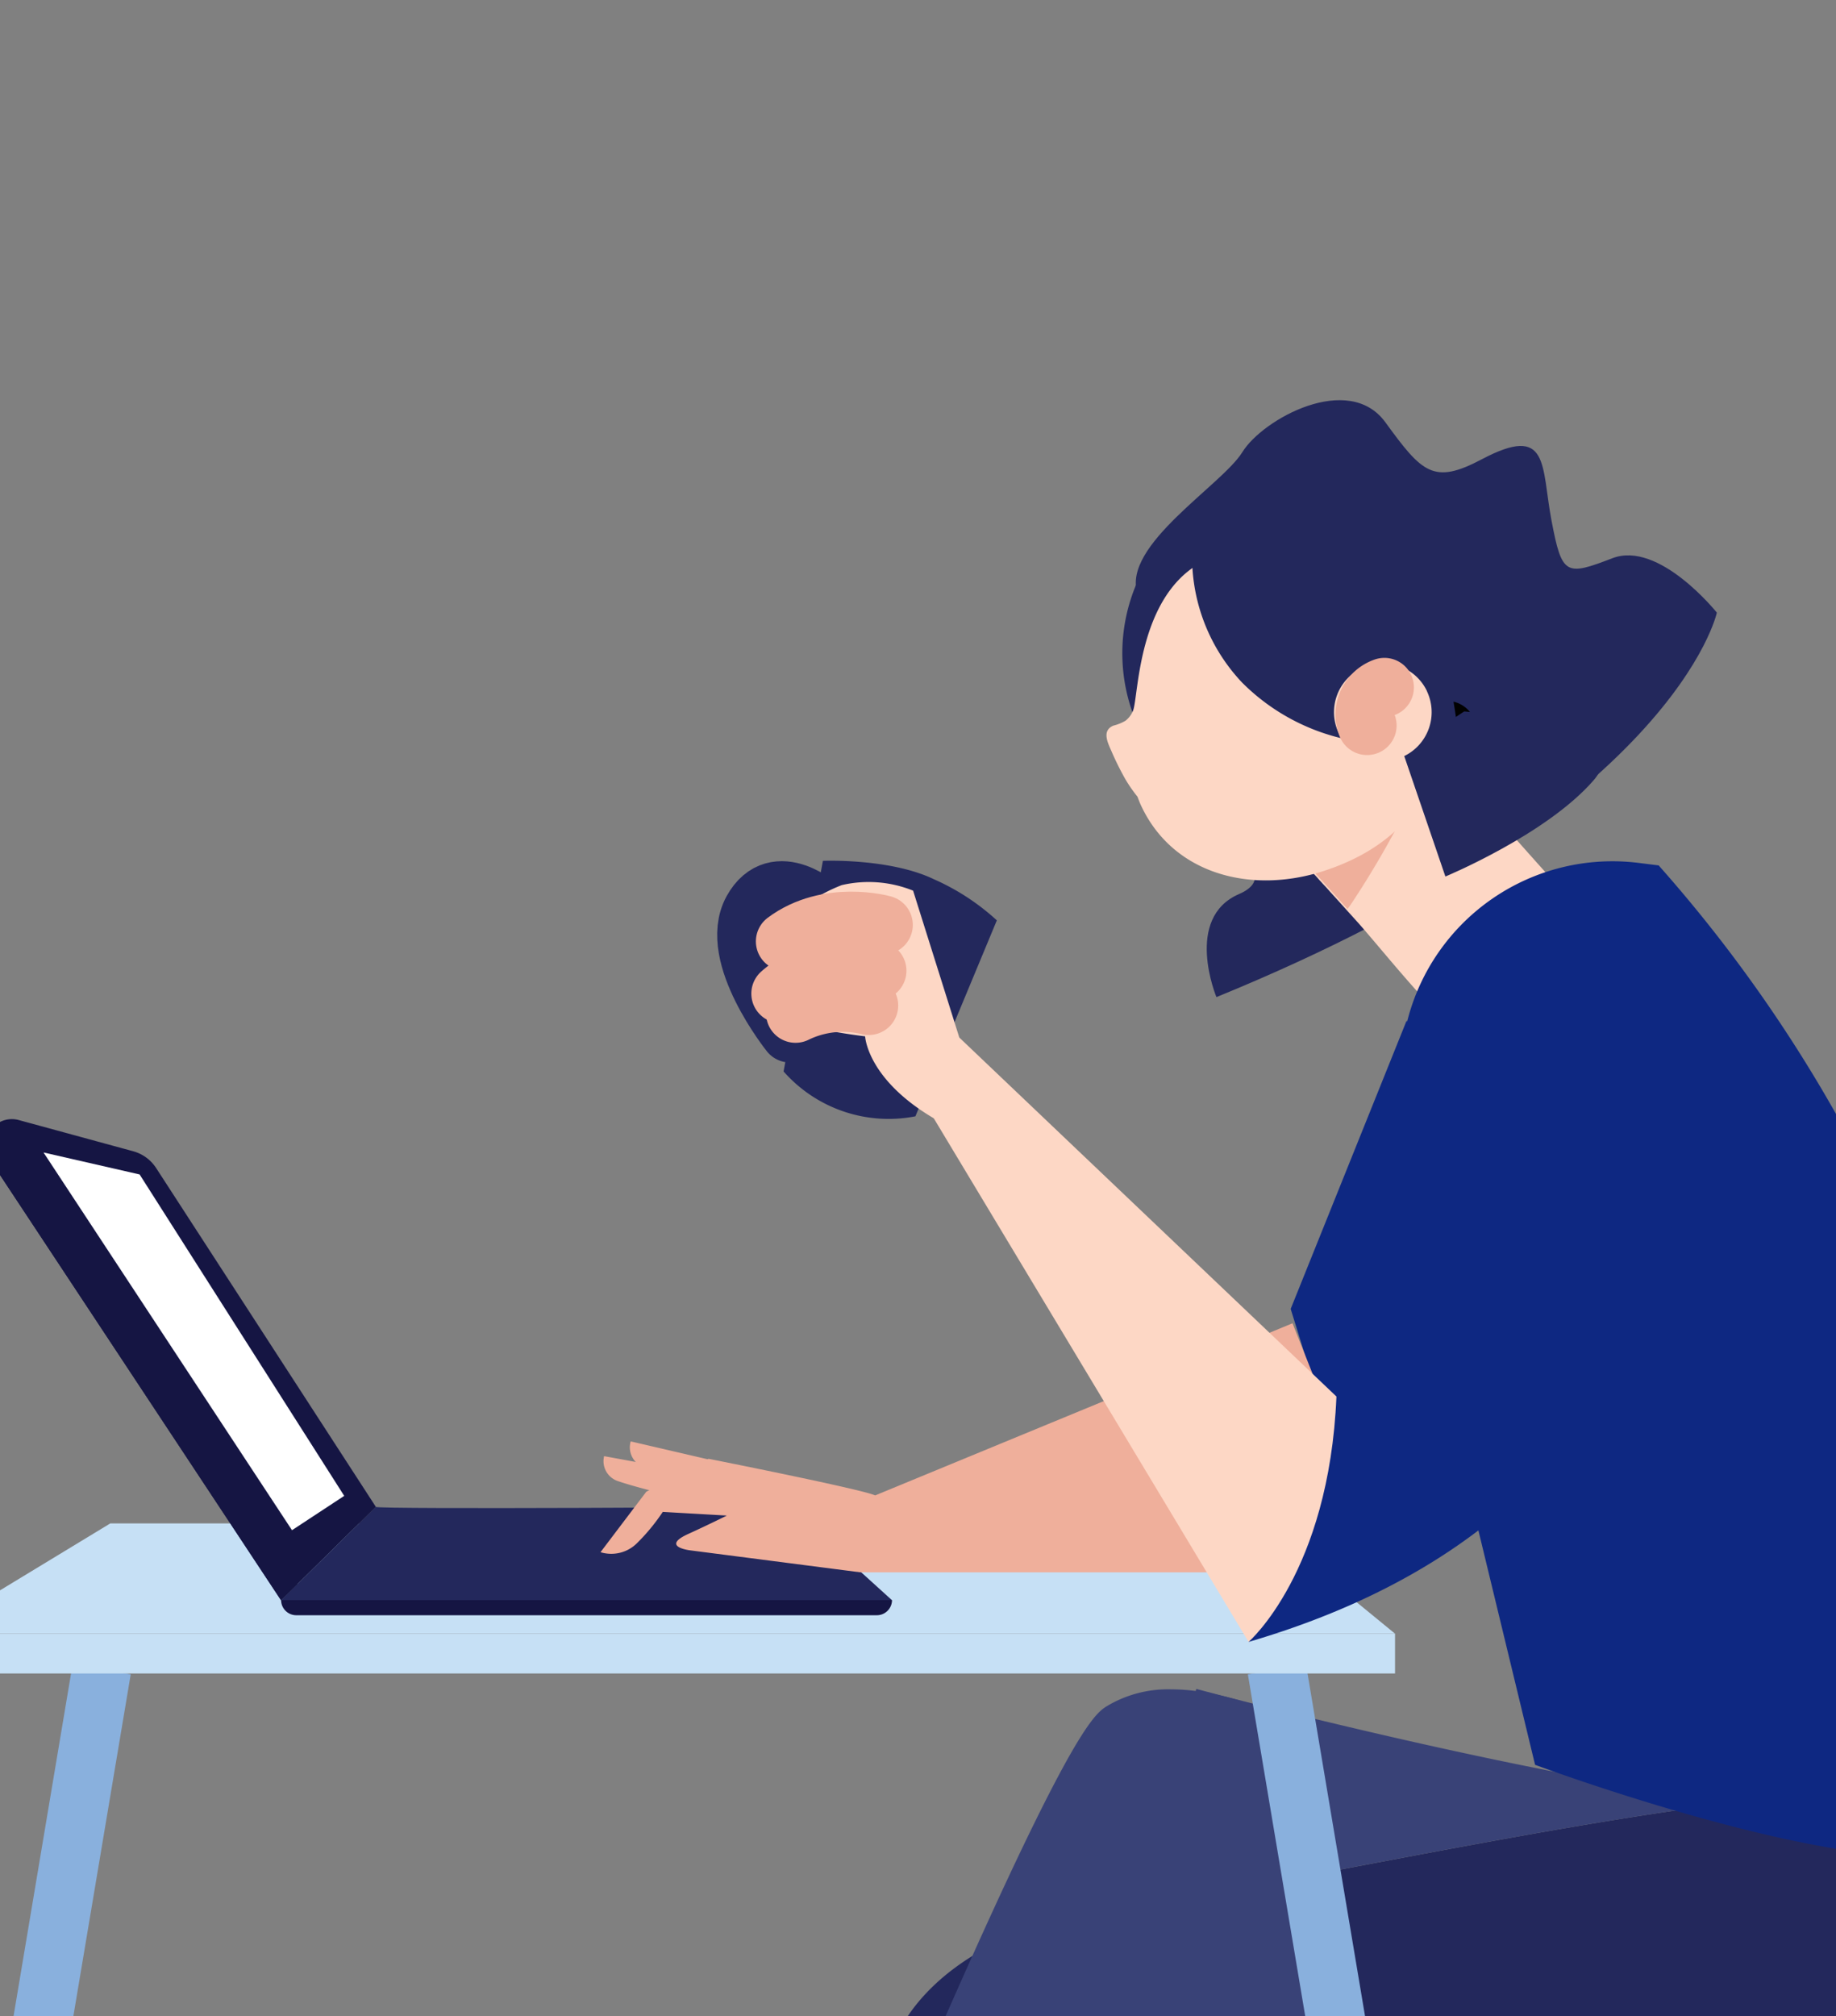 <svg xmlns="http://www.w3.org/2000/svg" xmlns:xlink="http://www.w3.org/1999/xlink" width="133" height="146" viewBox="0 0 133 146">
  <rect x="0" y="0" width="133" height="146" fill="#808080" stroke="none"/>
  <defs>
    <clipPath id="clip-path">
      <rect id="長方形_9481" data-name="長方形 9481" width="133" height="146" transform="translate(143 -840)" fill="#fff" stroke="#707070" stroke-width="1"/>
    </clipPath>
    <clipPath id="clip-path-2">
      <rect id="長方形_8879" data-name="長方形 8879" width="184.508" height="203.701" fill="none"/>
    </clipPath>
  </defs>
  <g id="マスクグループ_11" data-name="マスクグループ 11" transform="translate(-143 840)" clip-path="url(#clip-path)">
    <g id="グループ_11403" data-name="グループ 11403" transform="translate(131.472 -811.022)">
      <g id="グループ_10971" data-name="グループ 10971" clip-path="url(#clip-path-2)">
        <path id="パス_5868" data-name="パス 5868" d="M511.639,385.065h21.287a7.814,7.814,0,0,0,7.567-5.866s13.665-28.308,9.117-36.557c-4.472-8.109-28.646-8.222-39.254,10.446-5.186,9.127,1.284,31.976,1.284,31.976" transform="translate(-366.029 -242.972)" fill="#ebf4fb"/>
        <line id="線_215" data-name="線 215" x1="31.052" y1="60.893" transform="translate(143.794 140.501)" fill="none" stroke="#9ec5e9" stroke-miterlimit="10" stroke-width="4.273"/>
        <line id="線_216" data-name="線 216" y1="60.893" x2="31.052" transform="translate(103.909 140.501)" fill="none" stroke="#9ec5e9" stroke-miterlimit="10" stroke-width="4.273"/>
        <line id="線_217" data-name="線 217" y1="61.869" transform="translate(139.377 140.696)" fill="none" stroke="#9ec5e9" stroke-miterlimit="10" stroke-width="4.273"/>
        <path id="パス_5869" data-name="パス 5869" d="M455.752,483H405.026a4.774,4.774,0,1,1,0-9.548h50.726a4.774,4.774,0,0,1,0,9.548" transform="translate(-288.2 -340.905)" fill="#ebf4fb"/>
        <path id="パス_5870" data-name="パス 5870" d="M249.681,587.8l-.3,29.594,8.355,1.392,7.152-24.346s-13.014-6.775-15.207-6.641" transform="translate(-179.566 -423.24)" fill="#efaf9b"/>
        <path id="パス_5871" data-name="パス 5871" d="M224.466,686.053c-7.555,2.465-5.469-.5-5.469-.5s-3.56-3.245-4.725-1.433-4.486,4.054-7.226,5.389-5.436,1.871-4.292,3.752,4.682,2.232,6.8,2.6,8.823-2.017,8.823-2.017l7.02-3.132Z" transform="translate(-145.798 -492.198)" fill="#0e2882"/>
        <path id="パス_5872" data-name="パス 5872" d="M253.645,423.933l4.864-44.94.008-.046c.061-.35,1.659-8.59,16.5-11.093l.074-.012.075-.006c4.038-.338,10.788-1.613,18.605-3.089,12.483-2.358,28.018-5.292,38.091-5.292,4.613,0,7.819.606,9.8,1.852l.436.274.225.464a35.229,35.229,0,0,1,2.809,9.8c.971,7.411-.983,13.506-5.652,17.626-1.421,1.254-4.877,2.693-19.1,2.694h0c-16.138,0-38.155-1.9-44.323-2.467l-8.09,40.207Z" transform="translate(-182.636 -258.823)" fill="#23285c"/>
        <path id="パス_5873" data-name="パス 5873" d="M361.065,345.943c8.4-1.587,18.183-3.432,26.755-4.47-13.44-1.259-37.724-7.612-37.995-7.683l-1.709-.449-.475,1.7a16.667,16.667,0,0,0,2.055,12.982c3.319-.562,7.189-1.292,11.37-2.082" transform="translate(-249.927 -240.02)" fill="#394277"/>
        <path id="パス_5874" data-name="パス 5874" d="M215.273,525.822l-9.946,25.462,7.161,3.183,14.72-19.494s-9.946-8.753-11.935-9.151" transform="translate(-147.845 -378.616)" fill="#fdd7c5"/>
        <path id="パス_5875" data-name="パス 5875" d="M181.117,613.877l.076,4.836-7.007,3.588s-6.7,2.822-8.817,2.585-5.66-.364-6.815-2.178,1.54-2.523,4.274-4.037,6.045-3.973,7.2-5.866,4.736,1.136,4.736,1.136-1.193,2.888,6.353-.065" transform="translate(-113.968 -440.8)" fill="#0e2882"/>
        <path id="パス_5876" data-name="パス 5876" d="M235.385,390.57s4.176-10.141,6.4-15.429c16.13-38.432,18.359-39.832,19.43-40.5a8.615,8.615,0,0,1,4.654-1.206c4.687,0,9.734,2.735,9.947,2.851l.933.511v1.01c.022.157.117.576.2.947.7,3.092,2.331,10.334-.631,17.67-3.781,9.367-25.894,42.519-25.894,42.519Z" transform="translate(-169.488 -240.085)" fill="#394277"/>
        <path id="パス_5877" data-name="パス 5877" d="M119.191,290.524H35.873l-13.16,7.984H128.938Z" transform="translate(-16.354 -209.191)" fill="#c6e0f5"/>
        <line id="線_218" data-name="線 218" x1="18.301" y2="109.01" transform="translate(0.59 91.906)" fill="none" stroke="#89b0dd" stroke-miterlimit="10" stroke-width="4.273"/>
        <line id="線_219" data-name="線 219" x2="18.301" y2="109.01" transform="translate(104.03 91.906)" fill="none" stroke="#89b0dd" stroke-miterlimit="10" stroke-width="4.273"/>
        <rect id="長方形_8878" data-name="長方形 8878" width="106.225" height="2.882" transform="translate(6.359 89.318)" fill="#c6e0f5"/>
        <path id="パス_5878" data-name="パス 5878" d="M120.765,286.246l-6.863,6.763h44.261l-7.46-6.763s-29.938.2-29.938,0" transform="translate(-82.015 -206.11)" fill="#23285c"/>
        <path id="パス_5879" data-name="パス 5879" d="M58.833,220.775l-21.089-31.9A1.9,1.9,0,0,1,39.828,186l8.292,2.261a2.89,2.89,0,0,1,1.664,1.216L65.7,214.011Z" transform="translate(-26.945 -133.875)" fill="#151543"/>
        <path id="パス_5880" data-name="パス 5880" d="M38.077,187.646a1.883,1.883,0,0,0-.33,2.47l21.089,31.9,1.189-1.172Z" transform="translate(-26.948 -135.114)" fill="#151543"/>
        <path id="パス_5881" data-name="パス 5881" d="M74.221,219.449,59.4,196.175l-6.962-1.592,18,27.352Z" transform="translate(-37.758 -140.109)" fill="#fff"/>
        <path id="パス_5882" data-name="パス 5882" d="M157.06,311.46H115a1.1,1.1,0,0,1-1.095-1.095h44.254a1.1,1.1,0,0,1-1.095,1.095" transform="translate(-82.014 -223.477)" fill="#151543"/>
        <path id="パス_5883" data-name="パス 5883" d="M375.15,181.343l8.4-20.88,5.256,17.761-8.035,21.265Z" transform="translate(-270.125 -115.541)" fill="#0e2882"/>
        <path id="パス_5884" data-name="パス 5884" d="M302.288,256.793H263.829l1.061-5.57,30.237-12.466Z" transform="translate(-189.969 -171.916)" fill="#efaf9b"/>
        <path id="パス_5885" data-name="パス 5885" d="M211.662,271.035l-7.427-1.724a1.52,1.52,0,0,0,.928,1.857c1.326.53,4.111,1.326,4.111,1.326Z" transform="translate(-147.018 -193.916)" fill="#efaf9b"/>
        <path id="パス_5886" data-name="パス 5886" d="M204.9,274.505l-7.5-1.374a1.52,1.52,0,0,0,1.014,1.811c1.35.468,4.169,1.132,4.169,1.132Z" transform="translate(-142.11 -196.667)" fill="#efaf9b"/>
        <path id="パス_5887" data-name="パス 5887" d="M216.455,276.463c-.864-.432-12.068-2.652-12.068-2.652l-4.509,2.387-3.315,4.376a2.636,2.636,0,0,0,2.652-.663,14.26,14.26,0,0,0,1.857-2.254l4.642.265s-1.326.663-2.785,1.326c-2.063.938.133,1.193.133,1.193l12.333,1.592s1.592-5.3,1.061-5.57" transform="translate(-141.534 -197.156)" fill="#efaf9b"/>
        <path id="パス_5888" data-name="パス 5888" d="M424.659,120.33a104.293,104.293,0,0,1,20.29,34.331c7.029,20.4,6.763,31.839,6.763,31.839s2.767,5.179-7.758,5.562c-9.548.348-28.247-6.605-28.247-6.605L406.889,149s2.52-28.78,17.77-28.666" transform="translate(-292.978 -86.643)" fill="#0e2882"/>
        <path id="パス_5889" data-name="パス 5889" d="M340.6,43.223c33.221-13.563,36.247-27.839,36.247-27.839s-4.187-5.241-7.569-3.939-3.654,1.247-4.41-2.734-.119-7.038-5.061-4.425c-3.492,1.847-4.308.973-6.972-2.684s-8.884-.235-10.361,2.16-8.734,6.742-7.6,10.233-2.354,5.337,2.053,9.488,1.466,3.274.482,4.634-.609,5.122,2.661,5.074,4.342,1.634,2.175,2.566c-4.037,1.737-1.65,7.464-1.65,7.464" transform="translate(-240.95 -0.001)" fill="#23285c"/>
        <path id="パス_5890" data-name="パス 5890" d="M382.916,43.7c.427,1.58.76,3.186,1.039,4.793a.272.272,0,0,1-.2.329,12.055,12.055,0,0,1-4.235-.056,11.793,11.793,0,0,1-6.655-3.791,12.117,12.117,0,0,1-2.947-7.835.267.267,0,0,1,.526-.055,4.228,4.228,0,0,1,3.505-1,12.231,12.231,0,0,1,3.845,1.2,8.045,8.045,0,0,1,3.413,2.479,11.86,11.86,0,0,1,1.707,3.936" transform="translate(-266.36 -25.955)" fill="#10101a"/>
        <path id="パス_5891" data-name="パス 5891" d="M355.962,26.956a12.817,12.817,0,1,1-17.086-6.048,12.817,12.817,0,0,1,17.086,6.048" transform="translate(-238.749 -14.153)" fill="#23285c"/>
        <path id="パス_5892" data-name="パス 5892" d="M397.3,94.49c.324.106-6.454,9.606-7,9.92-1.24.719-6.785-6.426-8.783-8.627-.658-.726-1.307-1.455-1.9-2.1-.18-.208-.362-.406-.534-.584-.082-.1-.171-.187-.25-.275A9.77,9.77,0,0,0,377.4,91.45l7.6-10.764s11.969,13.7,12.293,13.8" transform="translate(-271.747 -58.098)" fill="#fdd7c5"/>
        <path id="パス_5893" data-name="パス 5893" d="M387.632,104.112c.2.159.172.464.016.763a67.139,67.139,0,0,1-3.6,6.185c-.152.226-.3.466-.479.679-.658-.726-1.307-1.455-1.9-2.1-.18-.208-.362-.406-.534-.584.042-.036.094-.074.136-.109a.729.729,0,0,1,.557-.2c.111-.091.225-.178.337-.278.513-.459,1.018-.926,1.527-1.389q1.574-1.427,3.145-2.857a.672.672,0,0,1,.8-.115" transform="translate(-274.43 -74.903)" fill="#efaf9b"/>
        <path id="パス_5894" data-name="パス 5894" d="M404.171,86.957a3.591,3.591,0,0,1,3.193-1.56" transform="translate(-291.021 -61.483)" fill="none" stroke="#010101" stroke-linecap="round" stroke-linejoin="round" stroke-width="4.273"/>
        <path id="パス_5895" data-name="パス 5895" d="M348.7,43.884c-5.072-2.014-7.976-6.326-13.174-4.663C329.66,41.1,329.842,49.5,329.4,50.47a1.753,1.753,0,0,1-.541.713,3.237,3.237,0,0,1-.875.354c-.852.356-.415,1.229-.152,1.826a21.347,21.347,0,0,0,1,2.023,10.59,10.59,0,0,0,.894,1.295c.093.243.183.487.3.725,2.35,4.926,7.981,6.342,13.174,4.663,12.314-3.981,8.736-16.9,5.5-18.184" transform="translate(-235.801 -27.972)" fill="#fdd7c5"/>
        <path id="パス_5899" data-name="パス 5899" d="M367.817,40.6a59.176,59.176,0,0,1,1.1,6.142.4.4,0,0,1-.31.443,19.215,19.215,0,0,1-6.083.274,15.168,15.168,0,0,1-9.256-4.381,13.25,13.25,0,0,1-3.594-9.94c.022-.422.691-.471.76-.115a7.137,7.137,0,0,1,5.12-1.591,17.364,17.364,0,0,1,5.427,1.25,9.856,9.856,0,0,1,4.7,2.941,12.839,12.839,0,0,1,2.132,4.975" transform="translate(-251.765 -22.633)" fill="#23285c"/>
        <path id="パス_5900" data-name="パス 5900" d="M404.171,83.434l3.082,9.018s7.314-3.029,10.737-6.967-9.372-4.989-9.372-4.989Z" transform="translate(-291.021 -57.961)" fill="#23285c"/>
        <path id="パス_5901" data-name="パス 5901" d="M393.1,70.072A3.537,3.537,0,1,1,388.39,68.4a3.537,3.537,0,0,1,4.715,1.669" transform="translate(-278.208 -49.004)" fill="#fdd7c5"/>
        <path id="パス_5902" data-name="パス 5902" d="M394.559,77.048a2.09,2.09,0,0,1,1.253-2.763" transform="translate(-283.998 -53.489)" fill="none" stroke="#efaf9b" stroke-linecap="round" stroke-linejoin="round" stroke-width="4.273"/>
        <path id="パス_5903" data-name="パス 5903" d="M237.514,137.169S233,131.53,234.8,128.284c1.724-3.116,4.973-.133,4.973-.133" transform="translate(-168.759 -91.347)" fill="none" stroke="#23285c" stroke-linecap="round" stroke-linejoin="round" stroke-width="4.273"/>
        <path id="パス_5904" data-name="パス 5904" d="M243.934,134.376l2.851-15.251s4.84-.2,8.023,1.326a16.729,16.729,0,0,1,4.575,2.984l-5.9,14.19a10.142,10.142,0,0,1-9.548-3.249" transform="translate(-175.644 -85.769)" fill="#23285c"/>
        <path id="パス_5905" data-name="パス 5905" d="M364.255,175.788l11.505-44.994a15.333,15.333,0,0,1,16.757-11.416l1.444.181s13.792,43.5-29.706,56.229" transform="translate(-262.28 -85.872)" fill="#0e2882"/>
        <path id="パス_5906" data-name="パス 5906" d="M311.953,190.852l-27.319-25.993-1.857,5.835,22.81,37.928s5.835-5.039,6.366-17.771" transform="translate(-203.613 -118.706)" fill="#fdd7c5"/>
        <path id="パス_5907" data-name="パス 5907" d="M255.215,135.8l-3.349-10.642a8.606,8.606,0,0,0-5.172-.4,11.916,11.916,0,0,0-1.49.7.81.81,0,0,0-.076,1.382,1.53,1.53,0,0,0,.871.3,10.394,10.394,0,0,0,1.824-.166l1.492.232-.431.431-5.172.1-1.492,1.293a1.187,1.187,0,0,0,1.26,1.227,11.569,11.569,0,0,0,1.426-.133h1.89l-.4.8-2.288.3-2.188,1.79a1.391,1.391,0,0,0,.7.6,1.477,1.477,0,0,0,.552.053,10.8,10.8,0,0,0,1.636-.252l2.686.1-4.144.531s-.365.53.564.862a40.974,40.974,0,0,0,4.476.8s.133,3.083,4.973,5.934,1.857-5.835,1.857-5.835" transform="translate(-174.193 -89.643)" fill="#fdd7c5"/>
        <path id="パス_5908" data-name="パス 5908" d="M251.5,135.022s-3.978-1.127-7.095,1.193" transform="translate(-175.985 -97.025)" fill="none" stroke="#efaf9b" stroke-linecap="round" stroke-linejoin="round" stroke-width="4.273"/>
        <path id="パス_5909" data-name="パス 5909" d="M250.185,146.932a7.6,7.6,0,0,0-6.962,1.658" transform="translate(-175.132 -105.619)" fill="none" stroke="#efaf9b" stroke-linecap="round" stroke-linejoin="round" stroke-width="4.273"/>
        <path id="パス_5910" data-name="パス 5910" d="M252.318,155.974a7.817,7.817,0,0,0-5.3.564" transform="translate(-177.861 -112.142)" fill="none" stroke="#efaf9b" stroke-linecap="round" stroke-linejoin="round" stroke-width="4.273"/>
        <path id="パス_5912" data-name="パス 5912" d="M524.852,418.19h21.287a7.814,7.814,0,0,0,7.567-5.866l6.389-24.814s-24.913-8.21-32.812-1.3-2.431,31.976-2.431,31.976" transform="translate(-376.589 -276.098)" fill="#c6e0f5"/>
      </g>
    </g>
  </g>
</svg>
